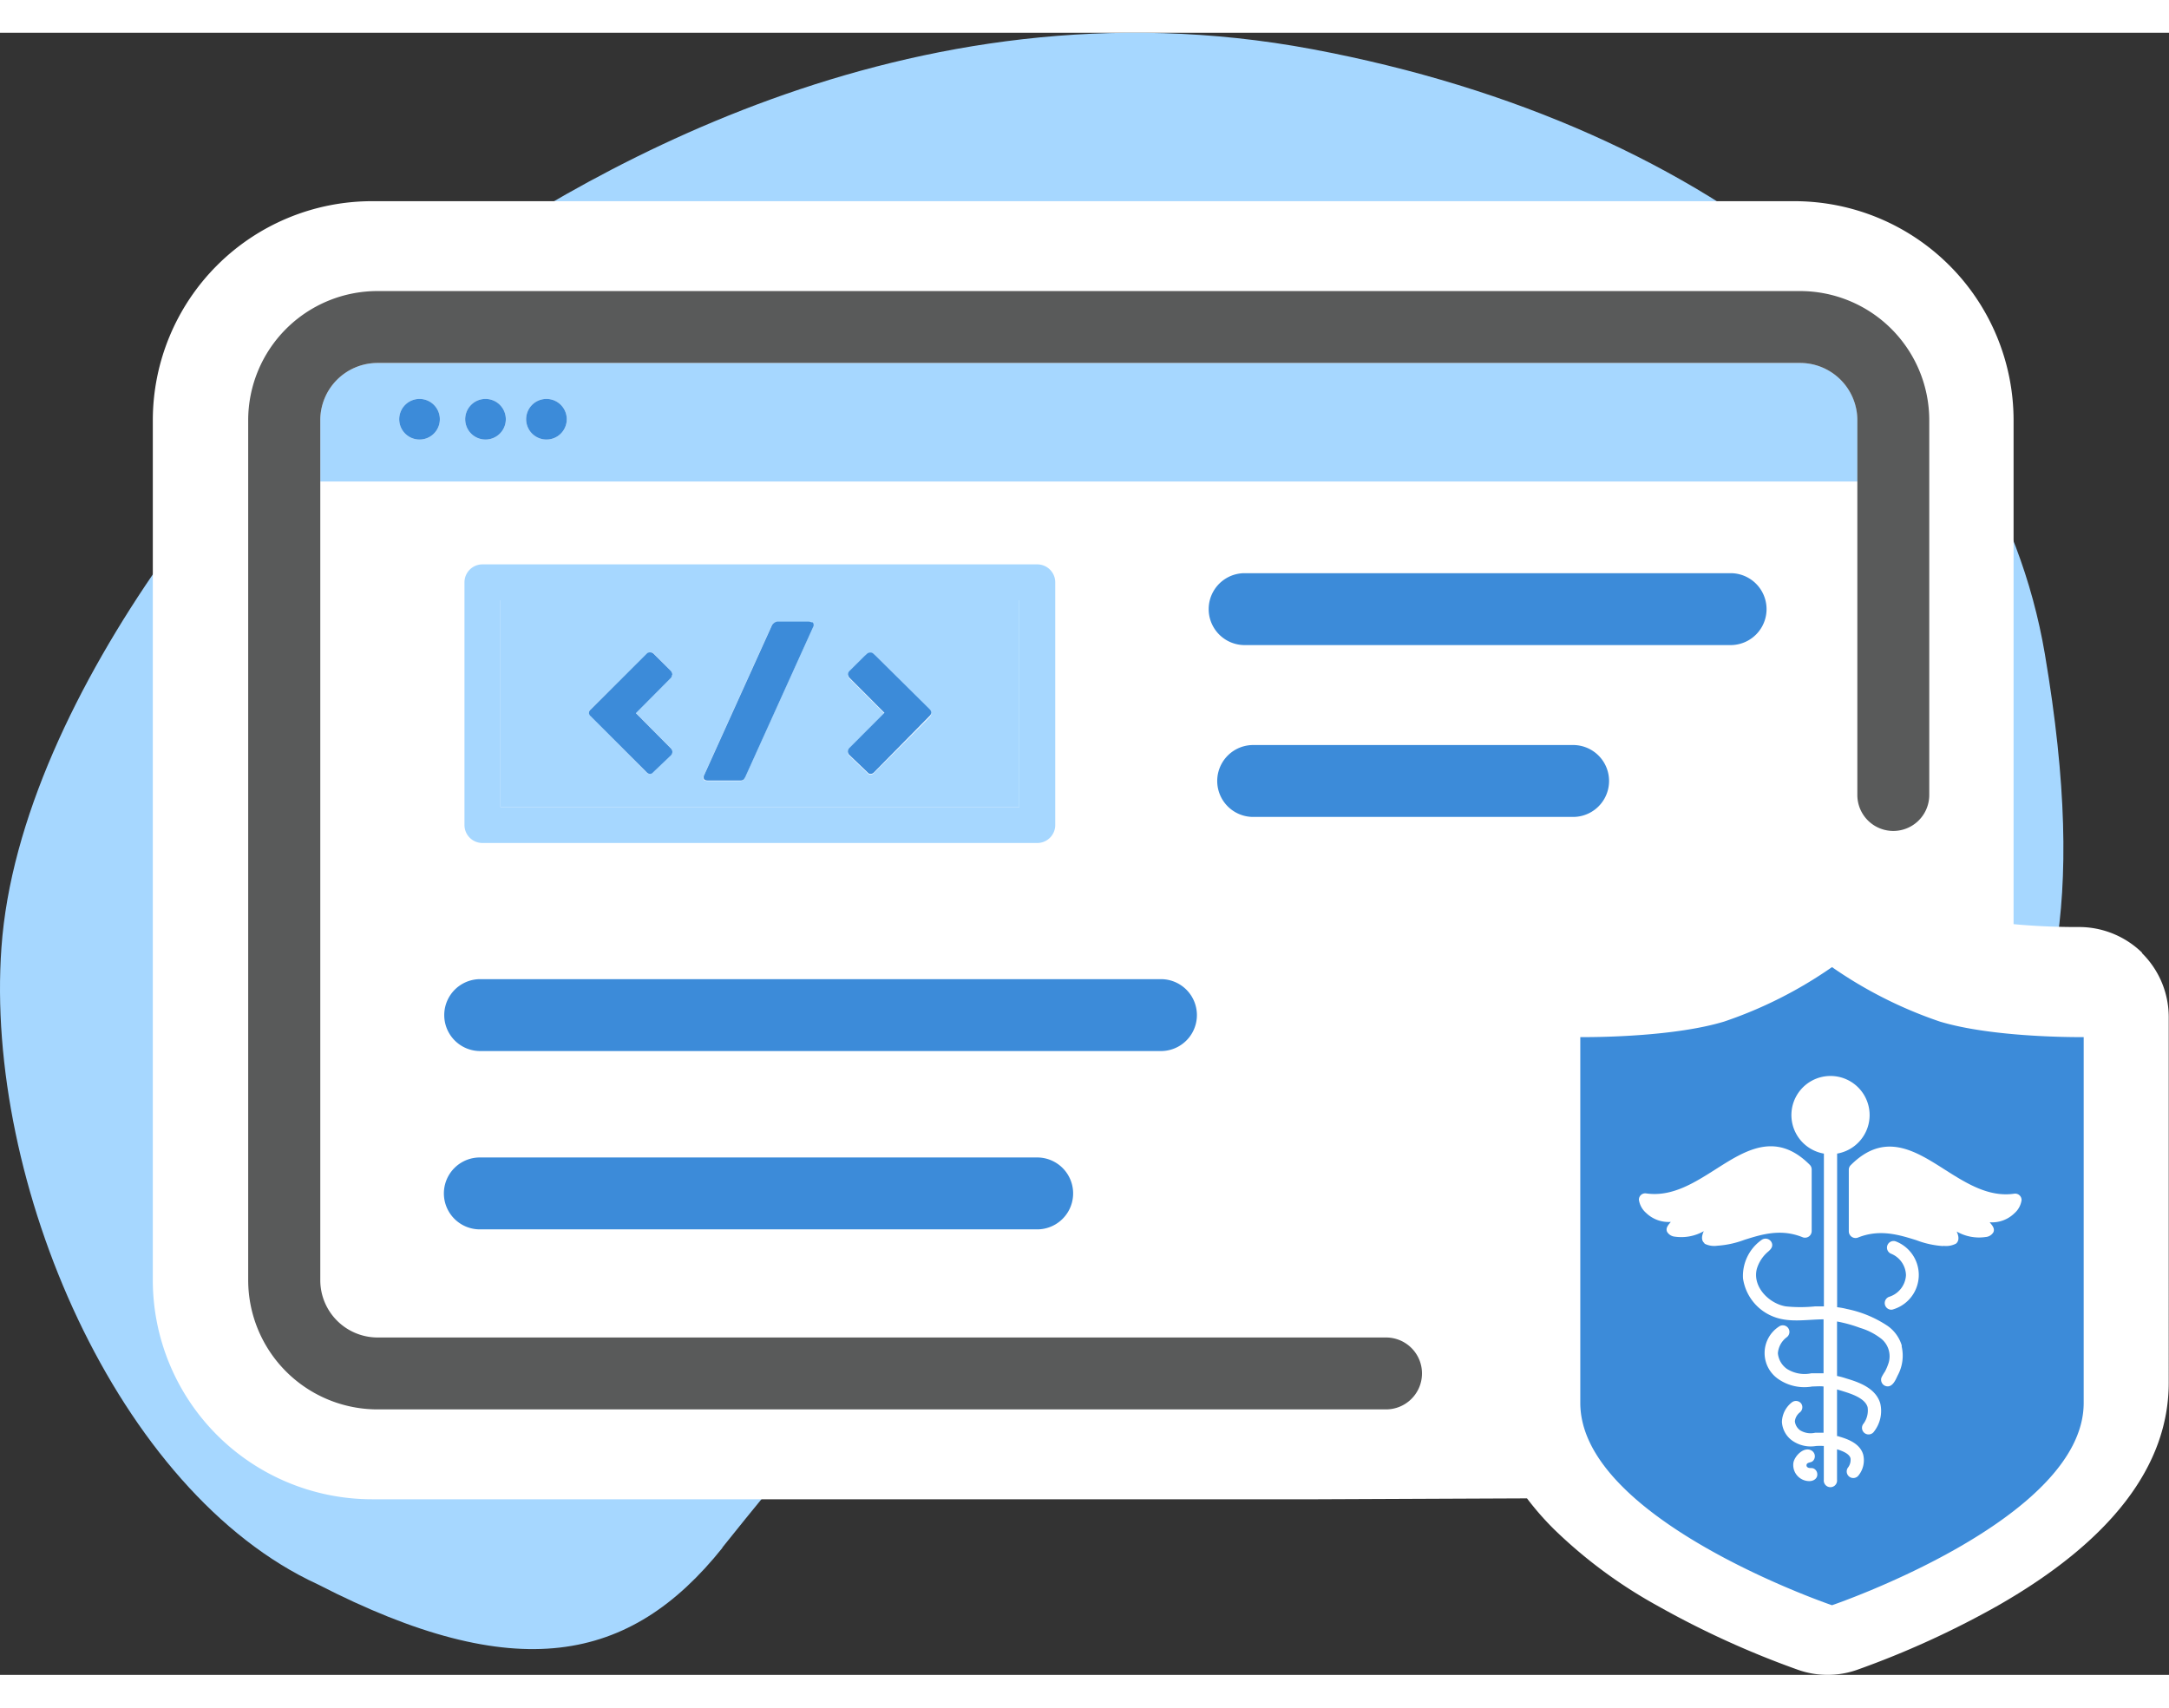 <?xml version="1.0" encoding="UTF-8"?>
<svg xmlns="http://www.w3.org/2000/svg" viewBox="0 0 241.29 182.71" width="241.29" height="190">
  <rect x="0" y="0" width="241.29" height="182.71" fill="#333333" stroke="none"/>
  <title>Experts on Medical Spa SEO</title>
  <g id="Layer_2" data-name="Layer 2">
    <g id="layer">
      <g id="Experts_on_Medical_Spa_SEO" data-name="Experts on Medical Spa SEO">
        <path d="M80.36,168.58c-10.28,12.85-23,15.38-45,4.06C13,162.38-1.71,127.84.16,101.79c2-28.35,29.77-61.36,46.57-73.4S100.84-6.64,146,1.83s75.95,34.64,81.48,67.29c4.88,28.85.49,41.81-6.73,53.63s-18.53,17.11-48.17,10.91S127,130.33,114.12,137s-19.57,13.82-33.76,31.54" style="fill:#a6d7ff"></path>
        <path d="M238.32,102.38a10.06,10.06,0,0,0-4.1-2.44,10,10,0,0,0-2.93-.44h-.39c-2.12,0-4.59-.1-6.9-.32V43.1a24.39,24.39,0,0,0-24.37-24.36H41.36A24.39,24.39,0,0,0,17,43.1v95.7a24.39,24.39,0,0,0,24.37,24.37H146.63l23.24-.1a32,32,0,0,0,3,3.43,53.55,53.55,0,0,0,11.48,8.5,100.79,100.79,0,0,0,15.74,7.17,9.87,9.87,0,0,0,6.44,0A100.67,100.67,0,0,0,222.26,175c12.63-7.22,19-15.57,19-24.81V109.5a10,10,0,0,0-3-7.12" style="fill:#fff"></path>
        <path d="M231.8,111.75h-.39c-1.9,0-10.19-.09-15.61-1.73a47.9,47.9,0,0,1-12-6.06,47.69,47.69,0,0,1-12,6.06c-5.41,1.64-13.7,1.73-15.6,1.73h-.4v40.7c0,13,28,22.51,28,22.51s28-9.52,28-22.51Z" style="fill:#3c8bd9"></path>
        <path d="M216.17,135a10.21,10.21,0,0,1-3-.66c-1.9-.59-4.06-1.27-6.5-.28a.75.75,0,0,1-1-.69v-6.87a.7.7,0,0,1,.22-.51c3.76-3.77,7.16-1.6,10.44.49,2.41,1.53,4.9,3.11,7.75,2.69a.71.71,0,0,1,.81.72,2.4,2.4,0,0,1-.8,1.46,3.55,3.55,0,0,1-2.75,1c.25.31.6.66.42,1.1a1.09,1.09,0,0,1-.86.54,5,5,0,0,1-3.23-.61c.2.42.35,1-.08,1.35a2.41,2.41,0,0,1-1.43.24Z" style="fill:#fff"></path>
        <path d="M189.62,134.68c-.43-.33-.28-.92-.08-1.34a5.07,5.07,0,0,1-3.23.61,1.11,1.11,0,0,1-.86-.55c-.18-.44.17-.78.42-1.09a3.6,3.6,0,0,1-2.75-1,2.4,2.4,0,0,1-.8-1.46.7.7,0,0,1,.81-.71c2.86.41,5.34-1.17,7.75-2.7,3.28-2.09,6.68-4.25,10.44-.49a.73.73,0,0,1,.22.52v6.87a.74.74,0,0,1-1,.68c-2.44-1-4.6-.31-6.5.29a10.46,10.46,0,0,1-3,.65,2.36,2.36,0,0,1-1.44-.24Z" style="fill:#fff"></path>
        <path d="M211.56,146.06a4.1,4.1,0,0,0-1.56-2.17,12.63,12.63,0,0,0-4.54-1.89,8.33,8.33,0,0,0-1.09-.2V124.71a4.35,4.35,0,1,0-1.47,0v17h-1a15.86,15.86,0,0,1-3.23,0c-1.86-.3-3.75-2.18-3.23-4.18a4,4,0,0,1,1.29-1.94c.28-.25.52-.53.38-.93a.75.75,0,0,0-1.15-.34,4.91,4.91,0,0,0-2.06,4.27,5.4,5.4,0,0,0,3.57,4.33c1.72.61,3.58.24,5.39.23v6c-.48,0-.92,0-1.34,0a3.67,3.67,0,0,1-2.74-.49,2.4,2.4,0,0,1-1-1.74,2.47,2.47,0,0,1,1-1.79.73.73,0,1,0-.9-1.16,3.51,3.51,0,0,0,0,5.86,5.08,5.08,0,0,0,3.73.79c.4,0,.82-.05,1.25,0v5.15c-.34,0-.66,0-.94,0a2.23,2.23,0,0,1-1.66-.27,1.43,1.43,0,0,1-.59-1,1.46,1.46,0,0,1,.56-1,.73.73,0,0,0,.13-1,.74.74,0,0,0-1-.13,2.86,2.86,0,0,0-1.13,2.19,2.75,2.75,0,0,0,1.17,2.1,3.57,3.57,0,0,0,2.64.58,8,8,0,0,1,.85,0V161a.74.74,0,1,0,1.47,0v-3.39c.57.18,1.36.47,1.5,1a1.42,1.42,0,0,1-.3,1.06.73.73,0,1,0,1.22.81,2.68,2.68,0,0,0,.49-2.28c-.37-1.3-1.85-1.76-2.65-2l-.14-.05-.12,0v-5.2l.4.12.23.07c.93.29,2.48.77,2.77,1.78a2.47,2.47,0,0,1-.5,1.9.73.73,0,1,0,1.22.81,3.72,3.72,0,0,0,.69-3.12c-.51-1.77-2.53-2.4-3.74-2.77l-.22-.07a8.23,8.23,0,0,0-.85-.22v-6.06a15.45,15.45,0,0,1,2.56.71,7.11,7.11,0,0,1,2.41,1.25,2.52,2.52,0,0,1,.73,2.76,6.24,6.24,0,0,1-.36.84,5.45,5.45,0,0,0-.39.66.74.74,0,0,0,.68,1c.6,0,.9-.76,1.12-1.22a4.6,4.6,0,0,0,.44-3.23Z" style="fill:#fff"></path>
        <path d="M210.39,142.08a.74.74,0,0,1-.25-1.43,2.68,2.68,0,0,0,1.89-2.41,2.65,2.65,0,0,0-1.68-2.4.73.73,0,1,1,.6-1.34,4,4,0,0,1-.31,7.53.74.74,0,0,1-.25.05Z" style="fill:#fff"></path>
        <path d="M201.28,161.15a1.79,1.79,0,0,1-1.77-2.06c.15-.76,1.17-1.81,2-1.35a.74.74,0,0,1,.22,1.11c-.18.22-.37.18-.6.29a.27.27,0,0,0,0,.5c.2.11.45,0,.67.13a.71.71,0,0,1,.36.54c.07.53-.39.84-.87.84Z" style="fill:#fff"></path>
        <path d="M200.26,36.74H42a6.37,6.37,0,0,0-6.37,6.37v6.82h171V43.11a6.37,6.37,0,0,0-6.37-6.37M46.67,45.26A2.26,2.26,0,1,1,48.93,43a2.26,2.26,0,0,1-2.26,2.26m7.34,0A2.26,2.26,0,1,1,56.27,43,2.26,2.26,0,0,1,54,45.26m6.78,0A2.26,2.26,0,1,1,63.05,43a2.26,2.26,0,0,1-2.26,2.26" style="fill:#a6d7ff"></path>
        <path d="M154.19,145.17H42a6.38,6.38,0,0,1-6.37-6.37V43.11A6.37,6.37,0,0,1,42,36.74H200.26a6.37,6.37,0,0,1,6.36,6.37v41.7a4,4,0,0,0,8,0V43.11a14.38,14.38,0,0,0-14.36-14.37H42A14.38,14.38,0,0,0,27.61,43.11V138.8A14.39,14.39,0,0,0,42,153.17H154.19a4,4,0,0,0,4-4v0a4,4,0,0,0-4-4" style="fill:#595a5a"></path>
        <path d="M46.67,40.74A2.26,2.26,0,1,0,48.93,43a2.26,2.26,0,0,0-2.26-2.26" style="fill:#3c8bd9"></path>
        <path d="M54,40.74A2.26,2.26,0,1,0,56.27,43,2.26,2.26,0,0,0,54,40.74" style="fill:#3c8bd9"></path>
        <path d="M60.79,40.74A2.26,2.26,0,1,0,63.05,43a2.26,2.26,0,0,0-2.26-2.26" style="fill:#3c8bd9"></path>
        <path d="M192.52,60.13H138.46a4,4,0,0,0,0,8h54.06a4,4,0,1,0,0-8" style="fill:#3c8bd9"></path>
        <path d="M175,79.25H139.41a4,4,0,0,0,0,8H175a4,4,0,0,0,0-8" style="fill:#3c8bd9"></path>
        <path d="M115.38,125.14h-62a4,4,0,0,0,0,8h62a4,4,0,1,0,0-8" style="fill:#3c8bd9"></path>
        <path d="M129.15,105.3H53.42a4,4,0,0,0,0,8h75.73a4,4,0,0,0,0-8" style="fill:#3c8bd9"></path>
        <path d="M113.39,63.1H55.67V86.15h57.72ZM74.64,79.6a.57.57,0,0,1,.16.37.58.58,0,0,1-.19.41l-2,1.91a.42.42,0,0,1-.34.17.51.51,0,0,1-.37-.17L65.7,76a.45.45,0,0,1,0-.72L72,69.07a.45.45,0,0,1,.35-.13.55.55,0,0,1,.4.15L74.62,71a.94.94,0,0,1,.12.18l.06.19-.06.18a.58.58,0,0,1-.1.19l-3.9,3.93ZM90.47,66.05,82.93,82.72a1.48,1.48,0,0,1-.25.42.56.56,0,0,1-.37.11H78.73c-.33,0-.49-.1-.49-.31a.09.09,0,0,1,0,0l0-.17,7.54-16.67a.85.85,0,0,1,.28-.37.68.68,0,0,1,.48-.16h3.31a.82.82,0,0,1,.42.1.3.3,0,0,1,.19.27c0,.09,0,.14,0,.16m13,10-6.25,6.27a.5.5,0,0,1-.37.16.39.39,0,0,1-.33-.16l-2-1.91a.59.59,0,0,1-.2-.42.61.61,0,0,1,.15-.37l3.92-3.93-3.92-3.93a.78.78,0,0,1-.14-.37.59.59,0,0,1,.18-.37l1.68-1.68.28-.25a.56.56,0,0,1,.38-.12.45.45,0,0,1,.31.13l.27.25,6,6a.47.47,0,0,1,0,.72" style="fill:#a6d7ff"></path>
        <path d="M53.67,90.15h61.72a2,2,0,0,0,2-2v-27a2,2,0,0,0-2-2H53.67a2,2,0,0,0-2,2v27a2,2,0,0,0,2,2m2-27h57.72v23H55.67Z" style="fill:#a6d7ff"></path>
        <path d="M74.74,71.55l.06-.18-.06-.19a.94.94,0,0,0-.12-.18l-1.91-1.91a.55.55,0,0,0-.4-.15.45.45,0,0,0-.35.13L65.7,75.31a.45.45,0,0,0,0,.72l6.24,6.26a.51.51,0,0,0,.37.17.42.42,0,0,0,.34-.17l2-1.91A.58.58,0,0,0,74.8,80a.59.59,0,0,0-.16-.37l-3.9-3.93,3.9-3.93a.58.58,0,0,0,.1-.19" style="fill:#3c8bd9"></path>
        <path d="M90.31,65.62a.82.82,0,0,0-.42-.1H86.58a.68.68,0,0,0-.48.16.85.85,0,0,0-.28.37L78.28,82.72l0,.17a.09.09,0,0,0,0,0c0,.21.16.31.49.31h3.58a.56.56,0,0,0,.37-.11,1.48,1.48,0,0,0,.25-.42l7.54-16.67s0-.07,0-.16a.3.3,0,0,0-.19-.27" style="fill:#3c8bd9"></path>
        <path d="M97.43,69.34l-.27-.25a.45.45,0,0,0-.31-.13.56.56,0,0,0-.38.12l-.28.25L94.51,71a.59.59,0,0,0-.18.37.78.78,0,0,0,.14.37l3.92,3.93-3.92,3.93a.61.61,0,0,0-.15.37.59.59,0,0,0,.2.42l2,1.91a.39.39,0,0,0,.33.16.5.5,0,0,0,.37-.16L103.43,76a.55.55,0,0,0,.17-.35.57.57,0,0,0-.17-.37Z" style="fill:#3c8bd9"></path>
      </g>
    </g>
  </g>
</svg>

